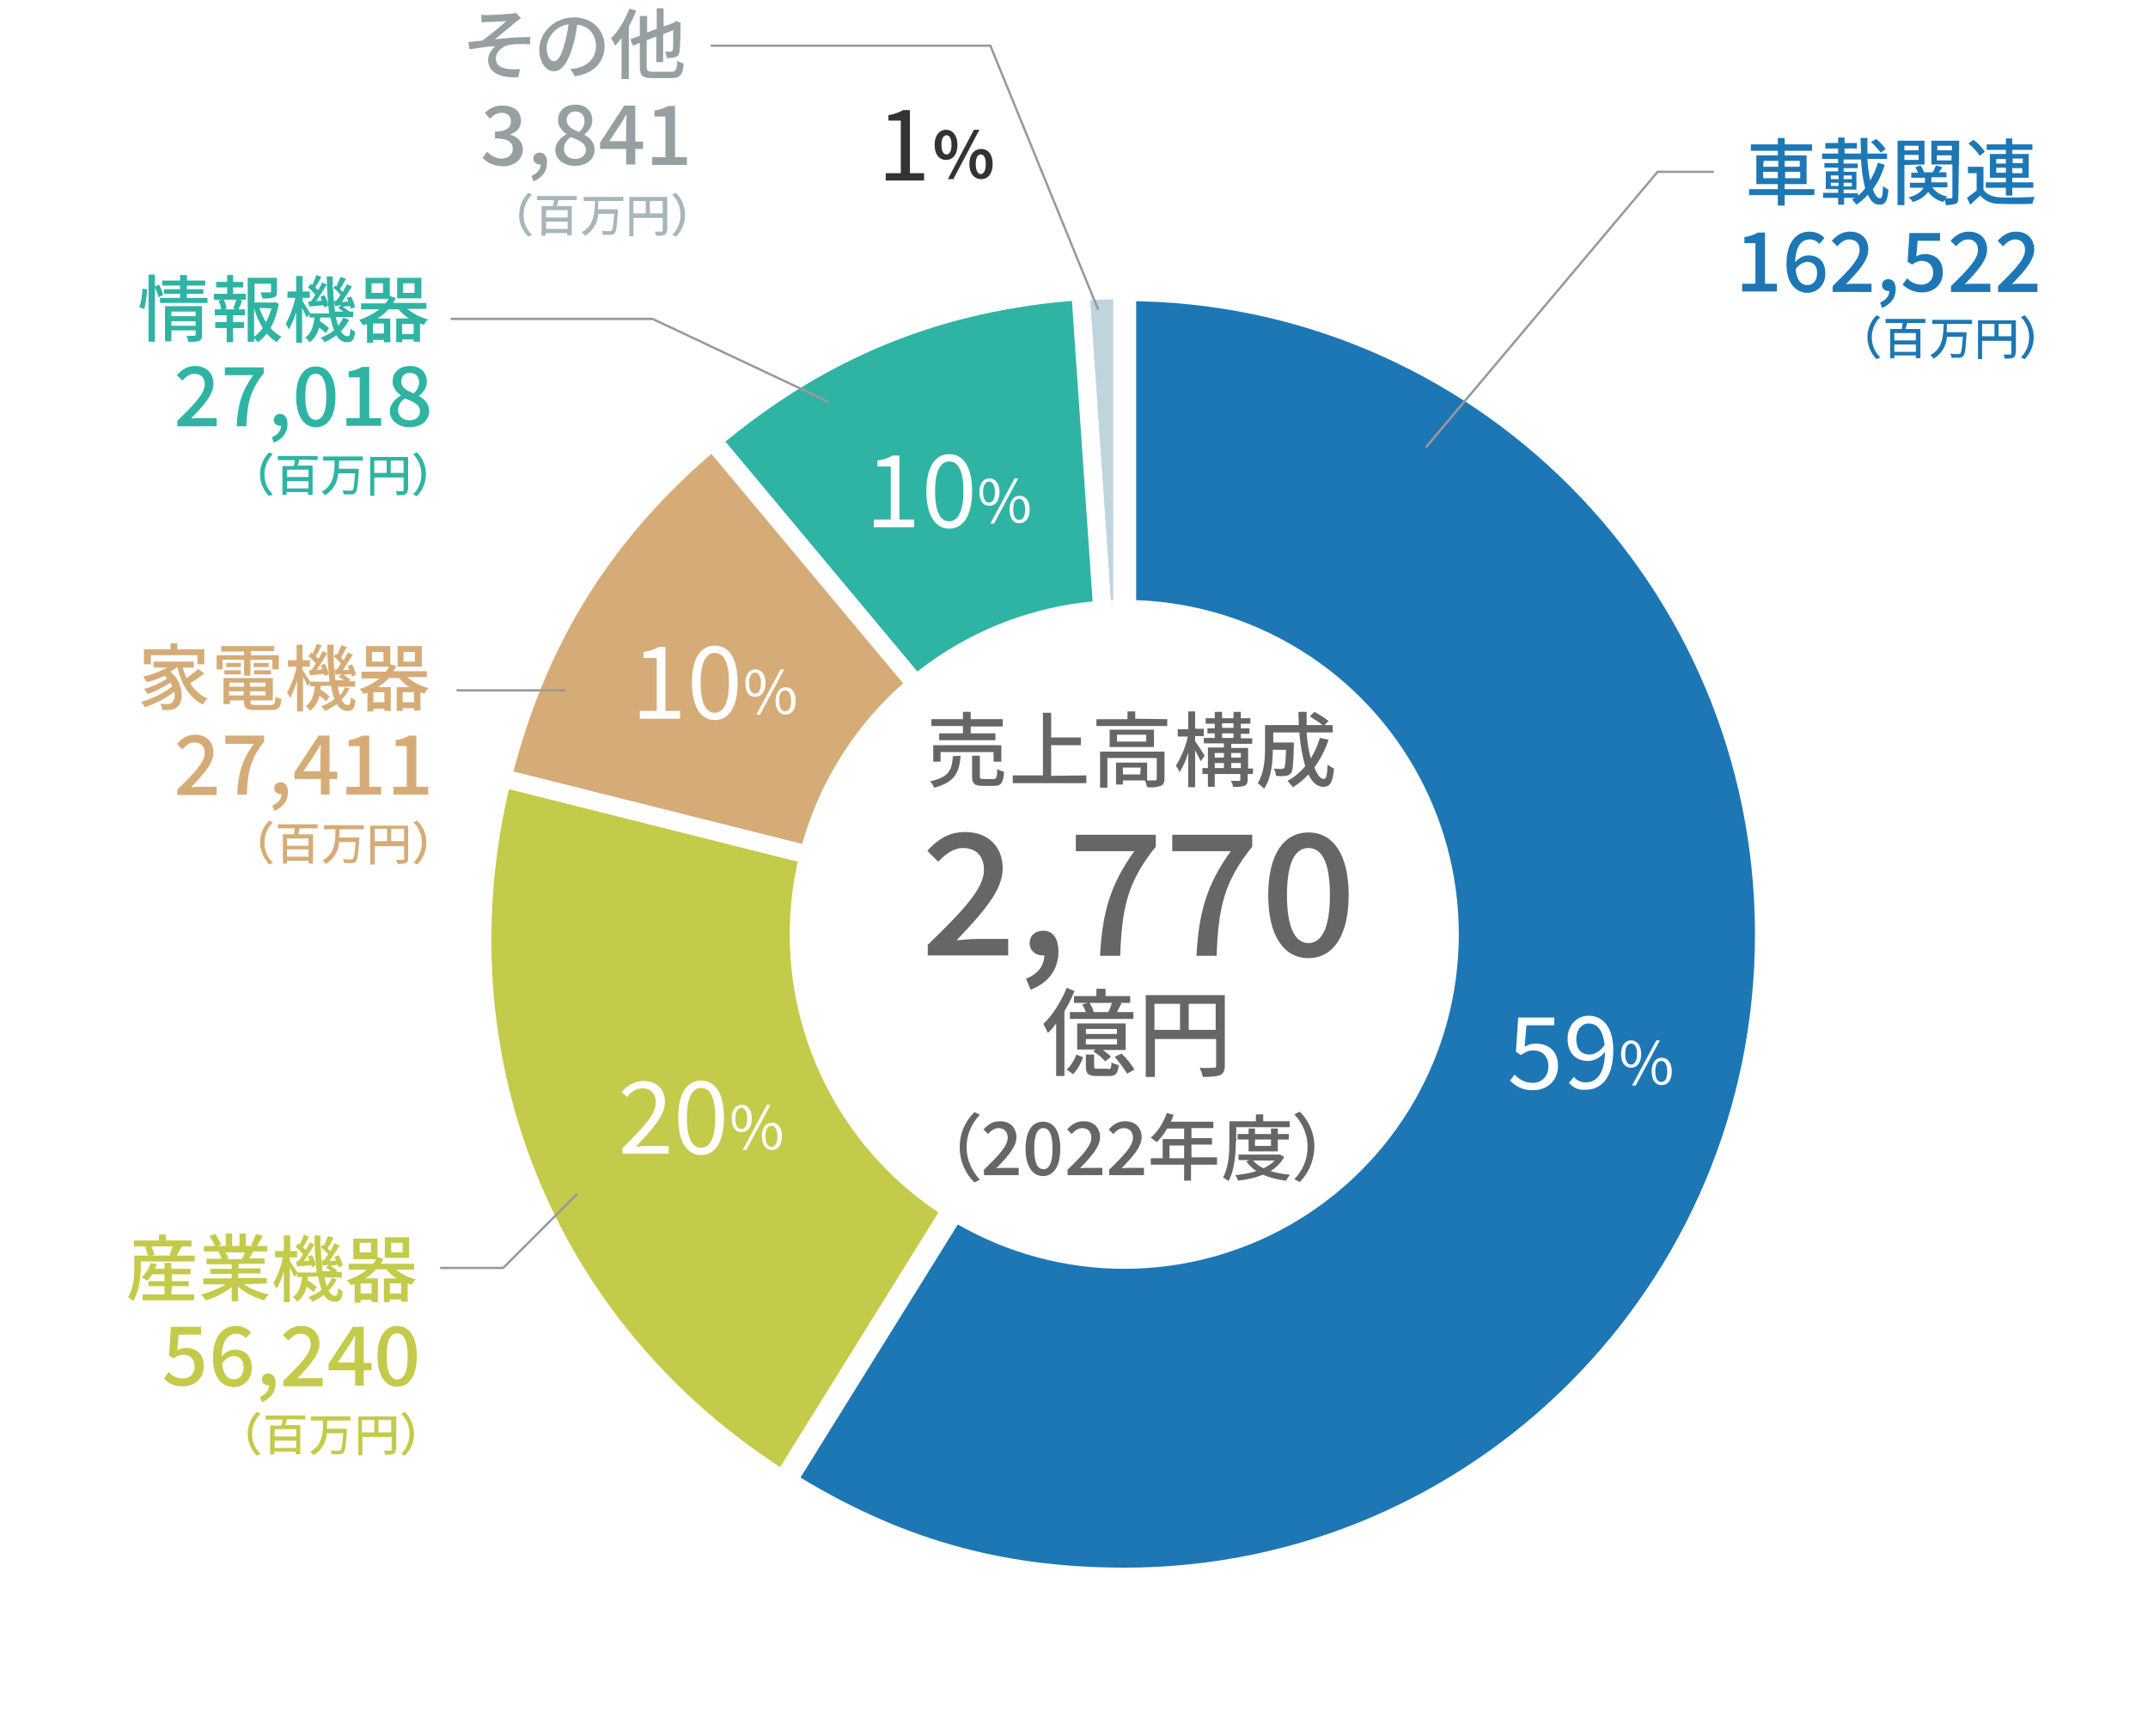 <?xml version="1.0" encoding="utf-8"?>
<!-- Generator: Adobe Illustrator 26.5.0, SVG Export Plug-In . SVG Version: 6.00 Build 0)  -->
<svg version="1.1" id="レイヤー_1" xmlns="http://www.w3.org/2000/svg" xmlns:xlink="http://www.w3.org/1999/xlink" x="0px"
	 y="0px" viewBox="0 0 470 380" style="enable-background:new 0 0 470 380;" xml:space="preserve">
<style type="text/css">
	.st0{fill:#FFFFFF;}
	.st1{fill:#C0D4DE;stroke:#FFFFFF;stroke-width:4;stroke-miterlimit:10;}
	.st2{fill:#2FB4A4;stroke:#FFFFFF;stroke-width:4;stroke-miterlimit:10;}
	.st3{fill:#D5AC77;stroke:#FFFFFF;stroke-width:4;stroke-miterlimit:10;}
	.st4{fill-rule:evenodd;clip-rule:evenodd;fill:#C4CA49;stroke:#FFFFFF;stroke-width:4;stroke-miterlimit:10;}
	.st5{fill-rule:evenodd;clip-rule:evenodd;fill:#1D77B5;stroke:#FFFFFF;stroke-width:5;stroke-miterlimit:10;}
	.st6{fill-rule:evenodd;clip-rule:evenodd;fill:#FFFFFF;}
	.st7{enable-background:new    ;}
	.st8{fill:#666666;}
	.st9{fill:#333333;}
	.st10{fill:#A6B6BC;}
	.st11{fill:#1D77B5;}
	.st12{fill:#2FB4A4;}
	.st13{fill:#D5AC77;}
	.st14{fill:#C4CA49;}
	.st15{fill:none;stroke:#999999;stroke-width:0.5;stroke-miterlimit:10;}
	.st16{fill:#96A0A3;}
</style>
<rect class="st0" width="470" height="380"/>
<g>
	<g>
		<g>
			<g>
				<path class="st1" d="M246.1,204.5l-9.8-140.7c3.1-0.2,6.7-0.3,9.8-0.3V204.5z"/>
			</g>
		</g>
		<g>
			<g>
				<path class="st2" d="M246.1,204.5L155.9,96.4c23.8-20,49.5-30.5,80.5-32.7L246.1,204.5z"/>
			</g>
		</g>
		<g>
			<g>
				<path class="st3" d="M246.1,204.5l-136.2-34.1c7.5-30.2,22.2-53.9,46-73.9L246.1,204.5z"/>
			</g>
		</g>
		<g>
			<g>
				<path class="st4" d="M246.1,204.5l-74.4,119.6c-52.6-33-76.8-93.3-61.8-153.8L246.1,204.5z"/>
			</g>
		</g>
		<g>
			<g>
				<path class="st5" d="M246.1,204.5V63.4c77.5,0,140.4,63.2,140.4,141.1s-62.9,141.1-140.4,141.1c-27.9,0-50.7-6.6-74.4-21.4
					L246.1,204.5z"/>
			</g>
		</g>
	</g>
	<g>
		<g>
		</g>
		<g>
		</g>
		<g>
		</g>
		<g>
		</g>
		<g>
		</g>
	</g>
</g>
<circle class="st6" cx="246" cy="204.5" r="73.2"/>
<g class="st7">
	<path class="st8" d="M203.1,206.7c7.6-7.4,12.2-12.2,12.2-16.3c0-2.9-1.6-4.8-4.6-4.8c-2.1,0-3.9,1.4-5.4,3l-2.4-2.4
		c2.3-2.5,4.7-4.1,8.3-4.1c5,0,8.2,3.2,8.2,8c0,4.8-4.4,9.7-10.1,15.7c1.4-0.1,3.1-0.3,4.4-0.3h6.9v3.6h-17.6V206.7z"/>
	<path class="st8" d="M224.5,214.2c2.6-1,4-2.9,4-5.1c-0.1,0-0.3,0-0.4,0c-1.5,0-2.8-1-2.8-2.7c0-1.7,1.3-2.7,3-2.7
		c2.1,0,3.3,1.7,3.3,4.6c0,3.9-2.3,6.9-6.1,8.3L224.5,214.2z"/>
	<path class="st8" d="M248.2,186.3h-12.8v-3.6h17.5v2.6c-6.3,7.8-7.4,13.6-7.8,23.9h-4.4C241.2,199.6,243,193.5,248.2,186.3z"/>
	<path class="st8" d="M269.3,186.3h-12.8v-3.6H274v2.6c-6.3,7.8-7.4,13.6-7.8,23.9h-4.4C262.3,199.6,264.1,193.5,269.3,186.3z"/>
	<path class="st8" d="M277.5,195.9c0-8.9,3.4-13.7,8.8-13.7c5.4,0,8.8,4.8,8.8,13.7c0,8.9-3.4,13.8-8.8,13.8
		C280.9,209.7,277.5,204.8,277.5,195.9z M291,195.9c0-7.6-2-10.3-4.7-10.3s-4.7,2.7-4.7,10.3c0,7.6,2,10.5,4.7,10.5
		S291,203.5,291,195.9z"/>
</g>
<g>
	<path class="st8" d="M210.2,165.4c-0.3,3.6-1.2,5.8-5.8,7c-0.2-0.5-0.5-1-0.9-1.4c4.2-0.9,4.8-2.5,5-5.5L210.2,165.4z M210.7,158.9
		h-6.9v-1.5h6.9v-1.6h1.7v1.6h7v1.6h-7v1.5h5.4v1.5h-12.3v-1.5h5.2L210.7,158.9L210.7,158.9z M217.4,166.7v-2.1h-11.6v2.1h-1.6v-3.6
		h14.9v3.6H217.4z M217.4,170.5c0.6,0,0.8-0.3,0.8-2.2c0.5,0.3,1,0.5,1.5,0.6c-0.2,2.5-0.6,3.1-2.2,3.1H215c-1.8,0-2.3-0.5-2.3-2.1
		v-4.5h1.7v4.5c0,0.5,0.1,0.6,0.8,0.6L217.4,170.5z"/>
	<path class="st8" d="M237.7,169.7v1.7h-16.1v-1.7h6.6V156h1.8v5.4h6.5v1.7H230v6.7L237.7,169.7z"/>
	<path class="st8" d="M255.4,157.4v1.5h-15.5v-1.5h6.8v-1.7h1.7v1.6L255.4,157.4L255.4,157.4z M254.8,170.4c0,0.8-0.2,1.3-0.8,1.6
		c-1,0.3-2,0.4-3,0.3c-0.1-0.5-0.3-1.1-0.5-1.5h-4.8v0.9h-1.5v-4.8h6.8v3.9c0.8,0,1.5,0,1.7,0s0.4-0.1,0.4-0.3v-4.6h-10.8v6.5h-1.6
		v-7.9h14.1V170.4z M252.5,159.7v3.8h-9.7v-3.8H252.5z M250.8,160.8h-6.4v1.5h6.4V160.8z M249.6,168h-3.9v1.5h3.8L249.6,168z"/>
	<path class="st8" d="M262.7,166.6c-0.2-0.6-0.8-1.6-1.2-2.4v8.1H260v-7.6c-0.4,1.5-1.1,3-1.9,4.3c-0.2-0.5-0.5-1-0.8-1.4
		c1.2-2,2.1-4.1,2.6-6.4h-2.2v-1.6h2.3v-3.9h1.5v3.8h1.9v1.6h-1.9v1.1c0.5,0.7,1.8,2.7,2.1,3.2L262.7,166.6z M274.1,169.4H273v1.2
		c0,0.8-0.2,1.1-0.7,1.4c-0.8,0.2-1.6,0.3-2.5,0.2c-0.1-0.5-0.2-0.9-0.5-1.3c0.8,0,1.5,0,1.8,0s0.3-0.1,0.3-0.3v-1.2h-5.6v2.8h-1.5
		v-2.8h-1.2v-1.3h1.2v-4.5h3.5v-0.9h-4.4v-1.2h2.4v-1h-1.6v-1.1h1.6v-1h-2v-1.2h2v-1.4h1.6v1.4h2.5v-1.4h1.6v1.4h2.1v1.2h-2.1v1h1.9
		v1.2h-1.9v1h2.5v1.2h-4.6v0.9h3.7v4.5h1.1L274.1,169.4z M265.8,164.8v1h2v-1H265.8z M265.8,168.1h2V167h-2V168.1z M267.4,159.3h2.5
		v-1h-2.5V159.3z M267.4,161.5h2.5v-1h-2.5V161.5z M269.4,164.8v1h2.1v-1H269.4z M271.5,168.1V167h-2.1v1.1H271.5z"/>
	<path class="st8" d="M290.7,161.9c-0.7,2.2-1.8,4.2-3.1,6.1c0.6,1.5,1.3,2.5,2.1,2.5c0.5,0,0.7-0.9,0.8-3.2
		c0.4,0.4,0.9,0.7,1.4,0.9c-0.3,3.2-0.9,4-2.4,4c-1.3,0-2.4-1-3.2-2.7c-1,1.1-2.1,2-3.4,2.8c-0.4-0.5-0.8-1-1.2-1.4
		c1.5-0.8,2.8-1.9,3.9-3.2c-0.7-2.4-1.1-4.9-1.3-7.4h-5.7v2.2h4.5v0.7c-0.1,3.9-0.2,5.4-0.6,6c-0.3,0.3-0.7,0.6-1.2,0.6
		c-0.7,0.1-1.4,0.1-2.1,0c0-0.5-0.2-1.1-0.5-1.6c0.7,0.1,1.4,0.1,1.7,0.1c0.2,0,0.4-0.1,0.6-0.2c0.2-0.3,0.3-1.3,0.4-4h-2.9
		c0,2.6-0.3,6.2-1.9,8.5c-0.4-0.4-0.9-0.8-1.4-1.2c1.4-2.2,1.6-5.3,1.6-7.6v-5.1h7.4c0-0.9-0.1-1.9-0.1-2.9h1.8c0,1,0,1.9,0,2.9h3.5
		c-0.9-0.7-1.8-1.3-2.8-1.9l1-1c1.1,0.6,2.1,1.2,3.1,2l-0.9,0.9h1.8v1.6h-5.7c0.1,1.9,0.4,3.8,0.9,5.7c0.9-1.4,1.5-2.9,2-4.5
		L290.7,161.9z"/>
</g>
<g class="st7">
	<path class="st0" d="M191.3,113.7h3.6v-11.6H192v-1.3c1.4-0.2,2.5-0.6,3.3-1.1h1.5v14h3.2v1.7h-8.8V113.7z"/>
	<path class="st0" d="M202.7,107.5c0-5.3,1.9-8.1,5-8.1s5,2.8,5,8.1c0,5.3-1.9,8.2-5,8.2S202.7,112.7,202.7,107.5z M210.8,107.5
		c0-4.6-1.2-6.5-3.1-6.5c-1.8,0-3.1,1.9-3.1,6.5s1.2,6.6,3.1,6.6C209.5,114.1,210.8,112.1,210.8,107.5z"/>
</g>
<g class="st7">
	<path class="st0" d="M214.3,107.7c0-1.9,0.9-3,2.2-3c1.3,0,2.2,1.1,2.2,3c0,1.9-0.9,3-2.2,3C215.1,110.7,214.3,109.6,214.3,107.7z
		 M217.7,107.7c0-1.5-0.5-2.3-1.3-2.3c-0.7,0-1.3,0.7-1.3,2.3c0,1.5,0.5,2.3,1.3,2.3C217.2,110,217.7,109.2,217.7,107.7z M222,104.7
		h0.8l-5.3,9.9h-0.8L222,104.7z M220.9,111.5c0-1.9,0.9-3,2.2-3c1.3,0,2.2,1.1,2.2,3c0,1.9-0.9,3-2.2,3
		C221.8,114.6,220.9,113.5,220.9,111.5z M224.3,111.5c0-1.5-0.5-2.3-1.3-2.3c-0.8,0-1.3,0.7-1.3,2.3c0,1.5,0.5,2.3,1.3,2.3
		C223.8,113.8,224.3,113.1,224.3,111.5z"/>
</g>
<g class="st7">
	<path class="st0" d="M140.1,155.6h3.6V144h-2.9v-1.3c1.4-0.2,2.5-0.6,3.3-1.1h1.5v14h3.2v1.7h-8.8V155.6z"/>
	<path class="st0" d="M151.4,149.4c0-5.3,1.9-8.1,5-8.1s5,2.8,5,8.1c0,5.3-1.9,8.2-5,8.2S151.4,154.6,151.4,149.4z M159.5,149.4
		c0-4.6-1.2-6.5-3.1-6.5c-1.8,0-3.1,1.9-3.1,6.5s1.2,6.6,3.1,6.6C158.3,155.9,159.5,154,159.5,149.4z"/>
</g>
<g class="st7">
	<path class="st0" d="M163.1,149.5c0-1.9,0.9-3,2.2-3c1.3,0,2.2,1.1,2.2,3c0,1.9-0.9,3-2.2,3C163.9,152.6,163.1,151.5,163.1,149.5z
		 M166.5,149.5c0-1.5-0.5-2.3-1.3-2.3c-0.7,0-1.3,0.7-1.3,2.3c0,1.5,0.5,2.3,1.3,2.3C166,151.8,166.5,151.1,166.5,149.5z
		 M170.8,146.5h0.8l-5.3,9.9h-0.8L170.8,146.5z M169.7,153.4c0-1.9,0.9-3,2.2-3c1.3,0,2.2,1.1,2.2,3c0,1.9-0.9,3-2.2,3
		C170.6,156.4,169.7,155.3,169.7,153.4z M173.1,153.4c0-1.5-0.5-2.3-1.3-2.3c-0.8,0-1.3,0.7-1.3,2.3c0,1.5,0.5,2.3,1.3,2.3
		C172.6,155.7,173.1,154.9,173.1,153.4z"/>
</g>
<g class="st7">
	<path class="st8" d="M213.2,243.4l1.2,0.6c-1.7,1.8-2.9,4.1-2.9,7.1c0,2.9,1.2,5.2,2.9,7.1l-1.2,0.6c-1.8-1.8-3.2-4.4-3.2-7.7
		C210,247.8,211.3,245.3,213.2,243.4z"/>
	<path class="st8" d="M215.2,256.1c3.3-3.2,5.3-5.3,5.3-7.1c0-1.2-0.7-2.1-2-2.1c-0.9,0-1.7,0.6-2.3,1.3l-1-1c1-1.1,2-1.8,3.6-1.8
		c2.2,0,3.6,1.4,3.6,3.5c0,2.1-1.9,4.2-4.4,6.8c0.6-0.1,1.3-0.1,1.9-0.1h3v1.6h-7.6V256.1z"/>
	<path class="st8" d="M224.4,251.4c0-3.9,1.5-5.9,3.8-5.9c2.4,0,3.8,2.1,3.8,5.9c0,3.9-1.5,6-3.8,6
		C225.9,257.4,224.4,255.2,224.4,251.4z M230.3,251.4c0-3.3-0.8-4.5-2-4.5s-2,1.2-2,4.5s0.8,4.5,2,4.5S230.3,254.7,230.3,251.4z"/>
	<path class="st8" d="M233.5,256.1c3.3-3.2,5.3-5.3,5.3-7.1c0-1.2-0.7-2.1-2-2.1c-0.9,0-1.7,0.6-2.3,1.3l-1-1c1-1.1,2-1.8,3.6-1.8
		c2.2,0,3.6,1.4,3.6,3.5c0,2.1-1.9,4.2-4.4,6.8c0.6-0.1,1.3-0.1,1.9-0.1h3v1.6h-7.6V256.1z"/>
	<path class="st8" d="M242.6,256.1c3.3-3.2,5.3-5.3,5.3-7.1c0-1.2-0.7-2.1-2-2.1c-0.9,0-1.7,0.6-2.3,1.3l-1-1c1-1.1,2-1.8,3.6-1.8
		c2.2,0,3.6,1.4,3.6,3.5c0,2.1-1.9,4.2-4.4,6.8c0.6-0.1,1.3-0.1,1.9-0.1h3v1.6h-7.6V256.1z"/>
	<path class="st8" d="M266.2,254.9h-5.6v3.5h-1.5v-3.5h-7.3v-1.4h2.6v-4.2h4.7V247h-3.7c-0.7,1.2-1.5,2.2-2.3,3
		c-0.3-0.3-0.9-0.7-1.3-1c1.5-1.3,2.8-3.3,3.5-5.4l1.5,0.4c-0.2,0.5-0.4,1-0.6,1.5h9.3v1.4h-4.8v2.2h4.5v1.4h-4.5v2.8h5.6V254.9z
		 M259.1,253.5v-2.8h-3.2v2.8H259.1z"/>
	<path class="st8" d="M270.4,249.8c0,2.5-0.2,6.2-1.6,8.7c-0.3-0.2-0.9-0.7-1.2-0.8c1.3-2.3,1.4-5.5,1.4-7.8v-4.5h5.8v-1.5h1.6v1.5
		h5.8v1.3h-11.7V249.8z M281,253.2c-0.7,1.3-1.7,2.3-3,3.1c1.3,0.4,2.8,0.7,4.3,0.8c-0.3,0.3-0.7,0.9-0.9,1.3
		c-1.9-0.2-3.6-0.7-5.1-1.3c-1.6,0.7-3.5,1.1-5.4,1.3c-0.1-0.4-0.4-0.9-0.6-1.2c1.6-0.2,3.2-0.4,4.6-0.9c-0.9-0.6-1.6-1.3-2.2-2.1
		l0.7-0.3H271v-1.2h8.8l0.3,0L281,253.2z M273.2,252v-2.6h-2.4v-1.2h2.4V247h1.4v1.2h3.5V247h1.5v1.2h2.4v1.2h-2.4v2.6H273.2z
		 M274.2,254c0.6,0.7,1.4,1.3,2.3,1.7c0.9-0.5,1.8-1,2.4-1.7H274.2z M274.6,249.4v1.4h3.5v-1.4H274.6z"/>
	<path class="st8" d="M284.4,258.7l-1.2-0.6c1.7-1.8,2.9-4.1,2.9-7.1c0-2.9-1.2-5.3-2.9-7.1l1.2-0.6c1.8,1.8,3.2,4.4,3.2,7.7
		C287.5,254.3,286.2,256.9,284.4,258.7z"/>
</g>
<g class="st7">
	<path class="st0" d="M136.1,251.4c4.7-4.7,7.4-7.5,7.4-10.1c0-1.8-1-3.1-3-3.1c-1.3,0-2.5,0.8-3.3,1.9l-1.2-1.1
		c1.3-1.4,2.7-2.4,4.8-2.4c2.9,0,4.7,1.8,4.7,4.6c0,2.9-2.7,5.9-6.4,9.8c0.8-0.1,1.8-0.2,2.6-0.2h4.6v1.7h-10.1V251.4z"/>
	<path class="st0" d="M148.4,244.6c0-5.3,1.9-8.1,5-8.1s5,2.8,5,8.1c0,5.3-1.9,8.2-5,8.2S148.4,249.9,148.4,244.6z M156.5,244.6
		c0-4.6-1.2-6.5-3.1-6.5c-1.8,0-3.1,1.9-3.1,6.5s1.2,6.6,3.1,6.6C155.3,251.2,156.5,249.2,156.5,244.6z"/>
</g>
<g class="st7">
	<path class="st0" d="M160.1,244.8c0-1.9,0.9-3,2.2-3c1.3,0,2.2,1.1,2.2,3c0,1.9-0.9,3-2.2,3C160.9,247.8,160.1,246.7,160.1,244.8z
		 M163.5,244.8c0-1.5-0.5-2.3-1.3-2.3c-0.7,0-1.3,0.7-1.3,2.3c0,1.5,0.5,2.3,1.3,2.3C163,247.1,163.5,246.3,163.5,244.8z
		 M167.8,241.8h0.8l-5.3,9.9h-0.8L167.8,241.8z M166.7,248.7c0-1.9,0.9-3,2.2-3c1.3,0,2.2,1.1,2.2,3c0,1.9-0.9,3-2.2,3
		C167.6,251.7,166.7,250.6,166.7,248.7z M170.1,248.7c0-1.5-0.5-2.3-1.3-2.3c-0.8,0-1.3,0.7-1.3,2.3c0,1.5,0.5,2.3,1.3,2.3
		C169.6,251,170.1,250.2,170.1,248.7z"/>
</g>
<g class="st7">
	<path class="st0" d="M330.4,236.5l1-1.3c0.9,0.9,2.1,1.8,4,1.8c1.9,0,3.4-1.4,3.4-3.6c0-2.2-1.3-3.5-3.3-3.5c-1.1,0-1.8,0.4-2.7,1
		l-1.1-0.7l0.5-7.5h7.9v1.7H334l-0.4,4.7c0.7-0.4,1.4-0.7,2.4-0.7c2.7,0,4.9,1.5,4.9,4.9s-2.6,5.3-5.3,5.3
		C333.1,238.7,331.5,237.6,330.4,236.5z"/>
	<path class="st0" d="M343.3,237l1.1-1.3c0.6,0.8,1.6,1.2,2.6,1.2c2.2,0,4.1-1.7,4.2-6.7c-1,1.3-2.4,2-3.7,2c-2.7,0-4.5-1.7-4.5-4.9
		c0-3,2.1-5,4.6-5c3.1,0,5.4,2.5,5.4,7.5c0,6.3-2.8,8.7-6,8.7C345.4,238.7,344.2,238,343.3,237z M347.8,230.8c1,0,2.3-0.6,3.3-2.1
		c-0.3-3-1.5-4.7-3.5-4.7c-1.5,0-2.7,1.4-2.7,3.4C344.9,229.5,345.9,230.8,347.8,230.8z"/>
</g>
<g class="st7">
	<path class="st0" d="M354.7,230.7c0-1.9,0.9-3,2.2-3c1.3,0,2.2,1.1,2.2,3c0,1.9-0.9,3-2.2,3C355.6,233.7,354.7,232.6,354.7,230.7z
		 M358.2,230.7c0-1.5-0.5-2.3-1.3-2.3c-0.7,0-1.3,0.7-1.3,2.3c0,1.5,0.5,2.3,1.3,2.3C357.6,233,358.2,232.2,358.2,230.7z
		 M362.4,227.7h0.8l-5.3,9.9h-0.8L362.4,227.7z M361.4,234.5c0-1.9,0.9-3,2.2-3s2.2,1.1,2.2,3c0,1.9-0.9,3-2.2,3
		S361.4,236.5,361.4,234.5z M364.8,234.5c0-1.5-0.5-2.3-1.3-2.3c-0.8,0-1.3,0.7-1.3,2.3c0,1.5,0.5,2.3,1.3,2.3
		C364.3,236.8,364.8,236.1,364.8,234.5z"/>
</g>
<g class="st7">
	<path class="st8" d="M235.1,216.9c-0.6,1.5-1.3,3-2.2,4.4v14.2h-1.8v-11.5c-0.6,0.8-1.2,1.5-1.8,2.1c-0.2-0.4-0.7-1.5-1-2
		c2-1.9,3.9-4.9,5.1-7.9L235.1,216.9z M233.4,234.1c0.9-0.8,1.7-2.1,2.1-3.3l1.5,0.6c-0.5,1.3-1.2,2.7-2.2,3.7L233.4,234.1z
		 M239.9,218v-1.6h2v1.6h5.4v1.5H245l0.4,0.1c-0.4,0.7-0.7,1.3-1,1.9h3.6v1.5h-13.9v-1.5h3.5c-0.2-0.5-0.5-1.2-0.8-1.7l1.2-0.3h-3
		V218H239.9z M246.4,229.8h-5.1c0.7,0.5,1.4,1,1.8,1.5l-1.3,1c-0.5-0.7-1.6-1.6-2.6-2.2l0.5-0.4h-4V224h10.6V229.8z M244.4,225.2
		h-6.8v1.1h6.8V225.2z M244.4,227.4h-6.8v1.2h6.8V227.4z M242.5,234c0.5,0,0.7-0.2,0.7-1.5c0.4,0.3,1.1,0.5,1.6,0.6
		c-0.2,1.9-0.7,2.4-2.1,2.4H240c-1.9,0-2.4-0.5-2.4-2.1v-2.6h1.8v2.6c0,0.5,0.1,0.5,0.8,0.5H242.5z M242.5,221.5
		c0.3-0.6,0.6-1.3,0.8-2h-4.9c0.4,0.6,0.8,1.4,0.9,2l-0.1,0H242.5z M245.4,230.6c1.1,1,2.3,2.5,2.8,3.5l-1.6,0.9
		c-0.5-1-1.7-2.5-2.7-3.7L245.4,230.6z"/>
	<path class="st8" d="M268,233.2c0,1.1-0.3,1.7-1,2.1c-0.8,0.3-2,0.4-3.8,0.4c-0.1-0.5-0.4-1.4-0.7-2c1.3,0.1,2.7,0,3.1,0
		c0.4,0,0.5-0.1,0.5-0.5v-5.8h-13.4v8.3h-2v-17.9H268V233.2z M252.6,225.4h5.6v-5.7h-5.6V225.4z M266,225.4v-5.7h-5.9v5.7H266z"/>
</g>
<g>
	<path class="st9" d="M193.7,37.9h3.4V26.4h-2.7v-1.2c1.1-0.2,2.2-0.5,3.2-1.1h1.5v13.8h3.1v1.6h-8.4V37.9z"/>
	<path class="st9" d="M204.5,31.7c0-2.1,1.1-3.3,2.5-3.3s2.5,1.2,2.5,3.3s-1,3.3-2.5,3.3S204.5,33.8,204.5,31.7z M208.2,31.7
		c0-1.5-0.5-2.1-1.1-2.1s-1.1,0.6-1.1,2.1s0.5,2.1,1.1,2.1S208.2,33.2,208.2,31.7z M213.1,28.4h1.2l-5.7,10.8h-1.2L213.1,28.4z
		 M212.1,35.9c0-2.1,1.1-3.3,2.6-3.3s2.5,1.2,2.5,3.3s-1,3.3-2.5,3.3S212.1,38,212.1,35.9L212.1,35.9z M215.7,35.9
		c0-1.5-0.5-2.1-1.1-2.1s-1.1,0.6-1.1,2.1s0.5,2.2,1.1,2.2S215.7,37.4,215.7,35.9L215.7,35.9z"/>
</g>
<g>
	<path class="st10" d="M113.6,47c0-1.8,0.7-3.5,2-4.8l0.8,0.4c-2.4,2.4-2.5,6.4,0,8.8c0,0,0,0,0,0l-0.8,0.4
		C114.3,50.5,113.5,48.8,113.6,47z"/>
	<path class="st10" d="M122.2,43.8c-0.1,0.4-0.2,0.9-0.4,1.3h3.3v6.4h-1V51h-4.7v0.6h-0.9v-6.5h2.5c0.1-0.4,0.2-0.9,0.2-1.3h-3.7
		v-0.9h8.7v0.9H122.2z M124.2,46h-4.7v1.6h4.7V46z M124.2,50.1v-1.6h-4.7v1.6L124.2,50.1z"/>
	<path class="st10" d="M130.9,44c0,0.6,0,1.2-0.1,1.8h4.4c0,0,0,0.3,0,0.4c-0.2,3.1-0.3,4.3-0.7,4.8c-0.2,0.3-0.6,0.4-0.9,0.4
		c-0.6,0-1.2,0-1.7,0c0-0.3-0.1-0.6-0.3-0.9c0.7,0.1,1.4,0.1,1.7,0.1c0.2,0,0.3,0,0.5-0.1c0.3-0.2,0.4-1.3,0.6-3.7h-3.5
		c-0.1,2-1.2,3.8-2.9,4.8c-0.2-0.3-0.4-0.5-0.7-0.8c2.7-1.4,2.8-4.3,2.9-6.8h-2.5v-0.9h8.7V44H130.9z"/>
	<path class="st10" d="M145.9,50.4c0,0.5-0.1,0.8-0.5,1c-0.6,0.2-1.2,0.2-1.8,0.2c-0.1-0.3-0.2-0.6-0.3-0.9c0.6,0,1.3,0,1.5,0
		s0.2-0.1,0.2-0.2v-2.8h-6.4v4h-0.9v-8.6h8.3V50.4z M138.6,46.7h2.7V44h-2.7V46.7z M145,46.7V44h-2.8v2.7L145,46.7z"/>
	<path class="st10" d="M149.9,47c0,1.8-0.7,3.5-2,4.8l-0.8-0.4c2.4-2.4,2.4-6.4,0-8.8c0,0,0,0,0,0l0.8-0.4
		C149.2,43.5,149.9,45.2,149.9,47z"/>
</g>
<path class="st11" d="M397,42.7h-6.5v2.3H389v-2.3h-6.3v-1.3h6.3v-1.1h-4.7v-6.3h4.7v-1h-5.9v-1.4h5.9v-1.4h1.5v1.4h6v1.4h-6v1h4.8
	v6.3h-4.8v1.1h6.5V42.7z M385.8,36.5h3.3v-1.3h-3.2L385.8,36.5z M389,39v-1.4h-3.2V39L389,39z M390.5,35.2v1.3h3.3v-1.3H390.5z
	 M393.9,37.6h-3.3V39h3.3V37.6z"/>
<path class="st11" d="M412.4,36.1c-0.6,1.9-1.4,3.7-2.6,5.3c0.4,1.3,1,2,1.6,2c0.4,0,0.6-0.8,0.6-2.7c0.3,0.3,0.8,0.6,1.2,0.8
	c-0.2,2.6-0.7,3.3-2,3.3c-1.1,0-1.9-0.8-2.5-2.2c-0.7,0.8-1.6,1.6-2.5,2.2c-0.3-0.4-0.6-0.8-1-1.1c0.2-0.1,0.4-0.3,0.6-0.4h-2.3v1.5
	h-1.3v-1.5h-3.3v-1.1h3.3v-0.8h-2.7v-3.9h2.7v-0.8h-3v-1h3v-0.9h-3.5v-1.2h3.5v-1.1h-2.8v-1.2h2.8v-1.2h1.4v1.2h2.7v1.2h-2.7v1.1
	h3.6c0-1.1-0.1-2.3-0.1-3.4h1.5c0,1.2,0,2.3,0,3.4h4.3v1.2h-4.3c0.1,1.6,0.3,3.1,0.6,4.7c0.7-1.2,1.3-2.5,1.7-3.9L412.4,36.1z
	 M400.6,39.2h1.7v-0.8h-1.7V39.2z M400.6,40.7h1.7V40h-1.7V40.7z M405.2,39.2v-0.8h-1.8v0.8H405.2z M405.2,40.7V40h-1.8v0.8H405.2z
	 M406.6,42.8c0.6-0.5,1.1-1,1.5-1.6c-0.5-2.1-0.8-4.2-0.9-6.3h-3.8v0.9h3.1v1h-3.1v0.8h2.8v3.9h-2.8v0.8h3.1L406.6,42.8z
	 M411.5,33.4c-0.6-0.8-1.3-1.6-2.1-2.3l1.1-0.7c0.8,0.6,1.5,1.4,2.1,2.2L411.5,33.4z"/>
<path class="st11" d="M416.7,36.1v8.8h-1.5V30.8h5.9v5.2L416.7,36.1z M416.7,31.9v1h3.1v-1H416.7z M419.8,35v-1.1h-3.1V35H419.8z
	 M428.5,43.2c0,0.8-0.1,1.2-0.6,1.4c-0.7,0.2-1.4,0.3-2.1,0.3c-0.1-0.4-0.2-0.8-0.3-1.2c-0.1,0.2-0.2,0.3-0.3,0.5
	c-1.3-0.3-2.5-1.1-3.3-2.2c-0.8,1.1-2.1,1.9-3.4,2.2c-0.2-0.4-0.5-0.7-0.9-1c2-0.5,2.9-1.4,3.3-2.1h-3v-1.1h3.3v-1.1h-3v-1.1h1.5
	c-0.2-0.4-0.4-0.8-0.6-1.2l1.1-0.4c0.4,0.5,0.6,1,0.8,1.5h1.9c0.3-0.5,0.5-1,0.7-1.5l1.4,0.4c-0.2,0.4-0.5,0.8-0.8,1.1h1.7v1.1h-3.3
	v1.1h3.5V41h-3.3c0.8,1.1,2,1.8,3.3,2c-0.1,0.1-0.3,0.3-0.4,0.4h1.2c0.2,0,0.3-0.1,0.3-0.3v-7.1h-4.6v-5.2h6.1L428.5,43.2z
	 M423.9,31.9v1h3.2v-1H423.9z M427,35.1v-1.1h-3.2v1.1H427z"/>
<path class="st11" d="M434,41.5c0.7,1.1,2,1.6,3.7,1.7s5.5,0,7.5-0.1c-0.2,0.5-0.4,1-0.5,1.5c-1.8,0.1-5.2,0.1-7.1,0
	c-1.7,0.1-3.3-0.6-4.3-1.8c-0.7,0.6-1.4,1.3-2.2,2l-0.7-1.5c0.7-0.5,1.4-1.1,2.1-1.6v-3.8h-1.9v-1.4h3.4V41.5z M433.2,34.1
	c-0.7-1-1.5-1.9-2.5-2.7l1.1-0.8c1,0.7,1.8,1.6,2.5,2.6L433.2,34.1z M438.9,41.1h-4.4v-1.2h4.4v-1h-3.5v-5.2h3.5v-0.9h-4.2v-1.2h4.2
	v-1.3h1.4v1.3h4.4v1.2h-4.4v0.9h3.6v5.2h-3.6v1h4.6v1.2h-4.6v1.7h-1.4V41.1z M436.8,35.8h2.1v-1h-2.1V35.8z M438.9,37.8v-1.1h-2.1
	v1.1L438.9,37.8z M440.4,34.7v1h2.2v-1H440.4z M442.5,36.8h-2.2v1.1h2.2V36.8z"/>
<path class="st11" d="M408.6,73.8c0-1.8,0.7-3.5,2-4.8l0.8,0.4c-2.4,2.4-2.5,6.4,0,8.8c0,0,0,0,0,0l-0.8,0.4
	C409.4,77.4,408.6,75.6,408.6,73.8z"/>
<path class="st11" d="M417.3,70.7c-0.1,0.5-0.2,0.9-0.4,1.3h3.3v6.4h-1v-0.6h-4.7v0.6h-0.9V72h2.5c0.1-0.4,0.2-0.9,0.2-1.3h-3.7
	v-0.9h8.7v0.9L417.3,70.7z M419.2,72.9h-4.7v1.6h4.7V72.9z M419.2,77v-1.6h-4.7V77H419.2z"/>
<path class="st11" d="M426,70.8c0,0.6,0,1.2-0.1,1.9h4.4c0,0,0,0.3,0,0.4c-0.2,3.1-0.3,4.3-0.7,4.8c-0.2,0.3-0.6,0.4-0.9,0.4
	c-0.6,0-1.2,0-1.7,0c0-0.3-0.1-0.6-0.3-0.9c0.7,0.1,1.4,0.1,1.7,0.1c0.2,0,0.3,0,0.5-0.1c0.3-0.2,0.4-1.3,0.6-3.7h-3.5
	c-0.1,2-1.2,3.8-2.9,4.8c-0.2-0.3-0.4-0.5-0.7-0.8c2.7-1.4,2.8-4.3,2.9-6.8h-2.5v-0.9h8.7v0.9H426z"/>
<path class="st11" d="M441,77.3c0,0.5-0.1,0.8-0.5,1c-0.6,0.2-1.2,0.2-1.8,0.2c-0.1-0.3-0.2-0.6-0.3-0.9c0.6,0,1.3,0,1.5,0
	s0.2-0.1,0.2-0.2v-2.8h-6.4v4h-0.9v-8.5h8.3V77.3z M433.7,73.6h2.7v-2.7h-2.7V73.6z M440.1,73.6v-2.7h-2.8v2.7L440.1,73.6z"/>
<path class="st11" d="M445,73.8c0,1.8-0.7,3.5-2,4.8l-0.8-0.4c2.4-2.4,2.4-6.4,0-8.8c0,0,0,0,0,0l0.8-0.4
	C444.3,70.3,445,72,445,73.8z"/>
<path class="st12" d="M30.5,67.3c0.4-1.3,0.6-2.7,0.7-4.1l1,0.1c-0.1,1.5-0.3,2.9-0.6,4.3L30.5,67.3z M34.7,65.1
	c-0.2-0.8-0.5-1.5-0.8-2.2v11.9h-1.4V60.1h1.4v2.6l0.9-0.4c0.4,0.7,0.7,1.5,0.9,2.2L34.7,65.1z M45.4,65.2v1.1H35v-1.1h4.4v-0.9
	h-3.5v-1h3.5v-0.8h-3.9v-1.1h3.9v-1.2h1.5v1.2h4v1.1h-4v0.8h3.6v1h-3.6v0.9L45.4,65.2z M44.2,73.3c0,0.7-0.1,1-0.6,1.3
	c-0.8,0.2-1.6,0.3-2.4,0.2c-0.1-0.4-0.2-0.9-0.4-1.3c0.7,0,1.5,0,1.7,0s0.3-0.1,0.3-0.3v-0.9h-5.3v2.4h-1.4v-7.7h8.1V73.3z
	 M37.5,68.2v1h5.3v-1H37.5z M42.8,71.3v-1h-5.3v1H42.8z"/>
<path class="st12" d="M51,64.3h2.8v1.3h-1.5l0.7,0.2c-0.3,0.7-0.6,1.4-0.8,1.9h1.4v1.3H51v1.5h2.4v1.3H51v3.1h-1.4v-3.1h-2.5v-1.3
	h2.5v-1.5H47v-1.3h1.4c-0.1-0.7-0.3-1.3-0.6-1.9l0.7-0.2h-1.7v-1.3h2.9v-1.4h-2.4v-1.2h2.4v-1.5H51v1.5h2.2v1.2H51V64.3z M51,67.5
	c0.3-0.6,0.5-1.3,0.7-1.9H49c0.3,0.6,0.5,1.3,0.6,1.9l-0.5,0.2h2.5L51,67.5z M61,66.5c-0.3,1.8-0.9,3.6-1.8,5.3
	c0.7,0.8,1.5,1.4,2.4,1.9c-0.4,0.3-0.7,0.7-1,1.2c-0.8-0.5-1.6-1.1-2.2-1.9c-0.6,0.7-1.2,1.4-2,1.9c-0.2-0.3-0.5-0.6-0.8-0.9v0.8
	h-1.4v-14h6.4v3c0,0.7-0.1,1.1-0.7,1.3c-0.8,0.2-1.7,0.3-2.5,0.2c-0.1-0.4-0.2-0.9-0.4-1.3c0.9,0,1.8,0,2,0s0.3-0.1,0.3-0.2v-1.7
	h-3.6v4.1h4.2l0.2-0.1L61,66.5z M55.6,73.7c0.7-0.5,1.4-1.2,1.9-1.9c-0.8-1.3-1.5-2.8-1.9-4.3L55.6,73.7z M56.8,67.4
	c0.3,1.1,0.8,2.1,1.4,3.1c0.5-1,0.9-2,1.2-3L56.8,67.4z"/>
<path class="st12" d="M76.4,70c-0.5,0.9-1.1,1.8-1.8,2.5c0.4,0.7,0.9,1.1,1.4,1.1s0.6-0.4,0.7-1.7c0.3,0.3,0.6,0.5,1,0.7
	c-0.2,1.8-0.6,2.3-1.8,2.3c-1,0-1.8-0.6-2.3-1.5c-0.8,0.6-1.7,1.1-2.6,1.5c-0.2-0.4-0.5-0.7-0.8-1c1-0.4,2-0.9,2.9-1.6
	c-0.4-0.9-0.6-1.9-0.8-2.8h-2.2c0,0.3-0.1,0.5-0.1,0.8c0.7,0.4,1.4,1,2,1.5l-0.7,1.1c-0.5-0.4-1-0.9-1.5-1.2c-0.3,1.3-1,2.5-2.1,3.2
	c-0.2-0.4-0.5-0.7-0.9-1c1.4-1,1.8-2.7,2-4.4h-1.1v-0.8l-0.6,0.8c-0.2-0.5-0.6-1.4-1-2.1v7.6h-1.3v-6.7c-0.4,1.3-0.9,2.6-1.6,3.8
	c-0.2-0.4-0.4-0.9-0.7-1.2c1-1.8,1.7-3.7,2.1-5.7h-1.7v-1.4h1.9v-3.4h1.4v3.4h1.6v1.4h-1.6v0.7c0.4,0.6,1.3,2.1,1.7,2.7H72
	c-0.3-2.7-0.5-5.4-0.5-8.1h1.3c0,0.9,0,1.8,0,2.7l0.5-0.7l0.3,0.2c0.3-0.7,0.6-1.4,0.9-2.1l1.2,0.4c-0.4,0.8-0.9,1.7-1.3,2.3
	c0.2,0.2,0.4,0.4,0.6,0.6c0.3-0.6,0.7-1.2,0.9-1.7l1.1,0.5c-0.7,1.1-1.5,2.4-2.2,3.4l1.4-0.1c-0.1-0.3-0.2-0.5-0.3-0.8l0.9-0.3
	c0.4,0.7,0.7,1.5,0.9,2.3l-0.9,0.4c0-0.2-0.1-0.4-0.2-0.6l-1.6,0.1c0.5,0.3,1,0.7,1.5,1.1L76,68.2h1.3v1.2h-3.8
	c0.1,0.6,0.3,1.3,0.5,1.9c0.4-0.5,0.8-1.1,1.1-1.8L76.4,70z M68,66c0.3-0.4,0.7-1,1-1.5c-0.5-0.6-1-1.1-1.6-1.6l0.6-0.8
	c0.1,0.1,0.2,0.2,0.3,0.3c0.3-0.7,0.7-1.5,0.9-2.2l1.1,0.4c-0.4,0.8-0.9,1.7-1.3,2.3c0.2,0.2,0.4,0.4,0.6,0.6
	c0.3-0.6,0.7-1.2,0.9-1.7l1,0.5c-0.7,1.2-1.6,2.5-2.3,3.6l1.2-0.1c-0.1-0.3-0.2-0.6-0.3-0.9l0.9-0.3c0.4,0.7,0.7,1.5,0.8,2.3
	l-0.9,0.4c0-0.2-0.1-0.4-0.1-0.5c-1.1,0.1-2.1,0.2-3.1,0.3L67.4,66L68,66z M73.6,65.8c0.3-0.4,0.6-0.8,0.9-1.3
	c-0.5-0.6-1-1.1-1.6-1.5c0,1.7,0.2,3.5,0.4,5.2h1.8c-0.3-0.3-0.7-0.5-1.1-0.8l0.7-0.6l-1.4,0.2l-0.2-1.1L73.6,65.8z"/>
<path class="st12" d="M89.1,67.6c1.4,1.1,2.9,1.9,4.6,2.3c-0.4,0.3-0.7,0.7-0.9,1.2c-0.3-0.1-0.6-0.2-0.9-0.3v4h-1.4v-0.5H88v0.6
	h-1.3v-5.2h2.8c-0.9-0.5-1.6-1.2-2.3-2H85c-0.7,0.8-1.5,1.4-2.4,2h2.8v5.2H84v-0.5h-2.4v0.6h-1.3v-4.1c-0.3,0.1-0.6,0.2-0.8,0.3
	c-0.3-0.4-0.6-0.8-0.9-1.2c1.6-0.5,3.1-1.3,4.4-2.3h-4v-1.3h5.3c0.3-0.3,0.5-0.6,0.7-1h-5v-4.6h5.3v4l1.3,0.4
	c-0.2,0.4-0.4,0.8-0.6,1.1h7.3v1.3L89.1,67.6z M83.8,62h-2.5v2.1h2.5V62z M84,70.8h-2.4v2.2H84V70.8z M92.2,65.3h-5.3v-4.5h5.3V65.3
	z M90.5,73.1v-2.2H88v2.2L90.5,73.1z M90.7,62h-2.5v2.1h2.5L90.7,62z"/>
<path class="st12" d="M56.9,103.8c0-1.8,0.7-3.5,2-4.8l0.8,0.4c-2.4,2.4-2.5,6.4,0,8.8c0,0,0,0,0,0l-0.8,0.4
	C57.6,107.3,56.9,105.6,56.9,103.8z"/>
<path class="st12" d="M65.5,100.6c-0.1,0.4-0.2,0.9-0.4,1.3h3.3v6.4h-1v-0.6h-4.7v0.6h-0.9V102h2.5c0.1-0.4,0.2-0.9,0.2-1.3h-3.7
	v-0.9h8.7v0.9L65.5,100.6z M67.5,102.8h-4.7v1.6h4.7V102.8z M67.5,106.9v-1.6h-4.7v1.6H67.5z"/>
<path class="st12" d="M74.2,100.8c0,0.6,0,1.2-0.1,1.8h4.4c0,0,0,0.3,0,0.4c-0.2,3.1-0.3,4.3-0.7,4.8c-0.2,0.3-0.6,0.4-0.9,0.4
	c-0.6,0-1.2,0-1.7,0c0-0.3-0.1-0.6-0.3-0.9c0.7,0.1,1.4,0.1,1.7,0.1c0.2,0,0.3,0,0.5-0.1c0.3-0.2,0.4-1.3,0.6-3.7H74
	c-0.1,2-1.2,3.8-2.9,4.8c-0.2-0.3-0.4-0.5-0.7-0.8c2.7-1.4,2.8-4.3,2.8-6.8h-2.5v-0.9h8.7v0.9H74.2z"/>
<path class="st12" d="M89.2,107.2c0,0.5-0.1,0.8-0.5,1c-0.6,0.2-1.2,0.2-1.8,0.2c-0.1-0.3-0.2-0.6-0.3-0.9c0.6,0,1.3,0,1.5,0
	s0.2-0.1,0.2-0.2v-2.8h-6.4v4h-0.9v-8.5h8.3V107.2z M81.9,103.5h2.7v-2.7h-2.7L81.9,103.5z M88.3,103.5v-2.7h-2.8v2.7L88.3,103.5z"
	/>
<path class="st12" d="M93.2,103.8c0,1.8-0.7,3.5-2,4.8l-0.8-0.4c2.4-2.4,2.4-6.4,0-8.8c0,0,0,0,0,0l0.8-0.4
	C92.5,100.2,93.2,102,93.2,103.8z"/>
<path class="st13" d="M44.7,147.4c-1,0.8-2,1.5-3.1,2.1c0.9,1.5,2.2,2.7,3.8,3.4c-0.4,0.4-0.7,0.8-1,1.3c-2.9-1.4-4.7-4.4-5.6-8.2
	l0,0c-0.5,0.4-1,0.7-1.5,1c3,2.6,3,6.6,1.4,7.8c-0.5,0.4-1.1,0.6-1.8,0.6c-0.4,0-0.9,0-1.4,0c0-0.5-0.2-1-0.4-1.4
	c0.5,0.1,1,0.1,1.5,0.1c0.4,0,0.8-0.1,1-0.3c0.6-0.7,0.8-1.6,0.5-2.4c-1.9,1.5-4.1,2.6-6.4,3.4c-0.2-0.4-0.5-0.8-0.8-1.2
	c2.5-0.7,4.8-1.8,6.8-3.4c-0.1-0.3-0.3-0.5-0.4-0.8c-1.6,1-3.2,1.9-5,2.5c-0.2-0.4-0.5-0.8-0.8-1.1c1.8-0.5,3.5-1.3,5.1-2.3
	c-0.2-0.2-0.4-0.4-0.6-0.6c-1.2,0.6-2.5,1.1-3.9,1.4c-0.2-0.4-0.5-0.8-0.8-1.2c1.8-0.4,3.6-1.1,5.3-2h-3v-1.3h8.8v1.3h-2.4
	c0.2,0.8,0.5,1.6,0.8,2.3c0.9-0.6,1.8-1.3,2.6-2L44.7,147.4z M33,145.4h-1.5v-3.3h5.8v-1.3h1.5v1.3h5.9v3.3h-1.5v-2H33V145.4z"/>
<path class="st13" d="M53.4,144.4h-4.7v2.1h-1.3v-3.1h6v-0.8h-5v-1.2H60v1.1h-5.1v0.9H61v3.1h-1.4v-2.1h-4.8v3.5h-1.4V144.4z
	 M59.2,154.3c0.8,0,1-0.3,1.1-1.8c0.4,0.2,0.8,0.4,1.3,0.5c-0.2,1.9-0.6,2.4-2.2,2.4h-3.5c-2,0-2.5-0.4-2.5-1.8v-0.3h-3.1v0.8h-1.4
	v-5.7h10.8v4.9h-4.9v0.3c0,0.6,0.2,0.7,1.2,0.7L59.2,154.3z M49.1,146.7h3.6v0.9h-3.6L49.1,146.7z M52.7,145.1v0.9h-3.2v-0.9H52.7z
	 M50.2,149.4v0.9h3.2v-0.9H50.2z M53.3,152.2v-0.9h-3.2v0.9H53.3z M58.1,149.4h-3.4v0.9h3.4V149.4z M58.1,152.2v-0.9h-3.4v0.9H58.1z
	 M58.8,145.1v0.9h-3.3v-0.9H58.8z M55.6,146.7h3.7v0.9h-3.7L55.6,146.7z"/>
<path class="st13" d="M76.5,150.7c-0.5,0.9-1.1,1.8-1.8,2.5c0.4,0.7,0.9,1.1,1.4,1.1s0.6-0.4,0.7-1.7c0.3,0.3,0.6,0.5,1,0.7
	c-0.2,1.8-0.6,2.3-1.8,2.3c-1,0-1.8-0.6-2.3-1.5c-0.8,0.6-1.7,1.1-2.6,1.5c-0.2-0.4-0.5-0.7-0.8-1c1-0.4,2-0.9,2.9-1.6
	c-0.4-0.9-0.6-1.9-0.8-2.9h-2.2c0,0.3-0.1,0.5-0.1,0.8c0.7,0.4,1.4,1,2,1.5l-0.7,1.1c-0.5-0.4-1-0.9-1.5-1.2c-0.3,1.3-1,2.5-2.1,3.3
	c-0.2-0.4-0.5-0.7-0.9-1c1.4-1,1.8-2.7,2-4.4h-1.1v-0.8l-0.5,0.8c-0.2-0.5-0.6-1.4-1-2.1v7.6h-1.3v-6.7c-0.4,1.3-0.9,2.6-1.5,3.8
	c-0.2-0.4-0.4-0.9-0.7-1.2c1-1.8,1.7-3.7,2.1-5.7H63v-1.4h1.9v-3.4h1.3v3.4h1.6v1.4h-1.6v0.7c0.4,0.6,1.3,2.1,1.7,2.6h4.2
	c-0.3-2.7-0.5-5.4-0.5-8.1H73c0,0.9,0,1.8,0,2.7l0.5-0.7l0.3,0.2c0.3-0.7,0.6-1.4,0.9-2.1l1.2,0.4c-0.4,0.8-0.9,1.7-1.3,2.3
	c0.2,0.2,0.4,0.4,0.6,0.6c0.3-0.6,0.7-1.2,0.9-1.7l1.1,0.5c-0.7,1.1-1.5,2.4-2.2,3.4l1.4-0.1c-0.1-0.3-0.2-0.5-0.3-0.8l0.9-0.4
	c0.4,0.7,0.7,1.5,0.9,2.3l-0.9,0.4c0-0.2-0.1-0.4-0.2-0.6l-1.6,0.2c0.5,0.3,1,0.7,1.5,1.1l-0.3,0.3h1.3v1.2h-3.8
	c0.1,0.6,0.3,1.3,0.5,1.9c0.4-0.5,0.8-1.1,1.1-1.8L76.5,150.7z M68.1,146.7c0.3-0.4,0.7-0.9,1-1.5c-0.5-0.6-1-1.1-1.6-1.6l0.6-0.8
	c0.1,0.1,0.2,0.2,0.3,0.3c0.3-0.7,0.7-1.5,0.9-2.2l1.1,0.4c-0.4,0.8-0.9,1.7-1.3,2.3c0.2,0.2,0.4,0.4,0.6,0.6
	c0.3-0.6,0.7-1.2,0.9-1.7l1,0.5c-0.7,1.1-1.5,2.5-2.3,3.6l1.2-0.1c-0.1-0.3-0.2-0.6-0.3-0.9l0.9-0.3c0.4,0.7,0.7,1.5,0.8,2.3
	l-0.9,0.4c0-0.2-0.1-0.4-0.1-0.5c-1.1,0.1-2.1,0.2-3.1,0.3l-0.2-1.1L68.1,146.7z M73.7,146.5c0.3-0.4,0.6-0.8,0.9-1.3
	c-0.5-0.6-1-1.1-1.6-1.5c0,1.7,0.2,3.5,0.4,5.2h1.8c-0.3-0.3-0.7-0.5-1.1-0.8l0.7-0.6l-1.4,0.2l-0.2-1.1L73.7,146.5z"/>
<path class="st13" d="M89.2,148.3c1.4,1.1,2.9,1.9,4.6,2.3c-0.4,0.3-0.7,0.7-0.9,1.2c-0.3-0.1-0.6-0.2-0.9-0.3v4h-1.4v-0.5h-2.5v0.6
	h-1.3v-5.2h2.8c-0.9-0.5-1.6-1.2-2.3-2h-2.2c-0.7,0.8-1.5,1.4-2.4,2h2.8v5.2h-1.4v-0.5h-2.4v0.6h-1.3v-4.1c-0.3,0.1-0.6,0.2-0.8,0.3
	c-0.3-0.4-0.6-0.8-0.9-1.1c1.6-0.5,3.1-1.3,4.4-2.3h-4V147h5.3c0.3-0.3,0.5-0.7,0.7-1.1h-5v-4.5h5.3v4l1.3,0.4
	c-0.2,0.4-0.4,0.8-0.6,1.1h7.3v1.3H89.2z M83.9,142.7h-2.5v2.1h2.5V142.7z M84.1,151.5h-2.4v2.2h2.4V151.5z M92.3,145.9H87v-4.5h5.3
	V145.9z M90.6,153.7v-2.2h-2.5v2.2H90.6z M90.8,142.7h-2.5v2.1h2.5L90.8,142.7z"/>
<path class="st13" d="M56.9,184.4c0-1.8,0.7-3.5,2-4.8l0.8,0.4c-2.4,2.4-2.5,6.4,0,8.8c0,0,0,0,0,0l-0.8,0.4
	C57.7,187.9,56.9,186.2,56.9,184.4z"/>
<path class="st13" d="M65.6,181.3c-0.1,0.4-0.2,0.9-0.4,1.3h3.3v6.4h-1v-0.6h-4.7v0.6h-0.9v-6.4h2.4c0.1-0.4,0.2-0.9,0.2-1.3h-3.7
	v-0.9h8.7v0.9L65.6,181.3z M67.5,183.5h-4.7v1.6h4.7V183.5z M67.5,187.5v-1.6h-4.7v1.6H67.5z"/>
<path class="st13" d="M74.3,181.4c0,0.6,0,1.2-0.1,1.9h4.4c0,0,0,0.3,0,0.4c-0.2,3.1-0.3,4.3-0.7,4.8c-0.2,0.3-0.6,0.4-0.9,0.4
	c-0.6,0-1.2,0-1.7,0c0-0.3-0.1-0.6-0.3-0.9c0.7,0.1,1.4,0.1,1.7,0.1c0.2,0,0.3,0,0.5-0.1c0.3-0.2,0.4-1.3,0.6-3.7h-3.6
	c-0.1,2-1.2,3.8-2.9,4.8c-0.2-0.3-0.4-0.5-0.7-0.8c2.7-1.4,2.8-4.3,2.8-6.8h-2.5v-0.9h8.7v0.9H74.3z"/>
<path class="st13" d="M89.3,187.9c0,0.5-0.1,0.8-0.5,1c-0.6,0.2-1.2,0.2-1.8,0.2c-0.1-0.3-0.2-0.6-0.3-0.9c0.6,0,1.3,0,1.5,0
	s0.2-0.1,0.2-0.2v-2.8H82v4H81v-8.5h8.3V187.9z M82,184.1h2.7v-2.7H82L82,184.1z M88.4,184.1v-2.7h-2.8v2.7L88.4,184.1z"/>
<path class="st13" d="M93.3,184.4c0,1.8-0.7,3.5-2,4.8l-0.8-0.4c2.4-2.4,2.4-6.4,0-8.8c0,0,0,0,0,0l0.8-0.4
	C92.6,180.9,93.3,182.6,93.3,184.4z"/>
<path class="st14" d="M42.6,274.8v1.3H30.8v1.2c0,2.1-0.3,5.4-1.7,7.5c-0.3-0.4-0.7-0.7-1.1-0.9c1.3-2,1.4-4.7,1.4-6.6v-2.5h3
	c-0.2-0.6-0.4-1.3-0.7-1.9l0.6-0.1h-3v-1.3h5.5v-1.3h1.5v1.3h5.6v1.3h-2.3l0.2,0c-0.4,0.7-0.8,1.4-1.1,2H42.6z M37.5,283.3h5v1.3
	H31.2v-1.3H36v-1.8h-3.5v-1.1H36v-1.5h-2.7c-0.3,0.5-0.7,1-1.1,1.4c-0.4-0.3-0.8-0.5-1.2-0.7c0.9-0.9,1.6-2,2-3.2l1.3,0.3
	c-0.1,0.4-0.3,0.7-0.4,1h2.1v-1.3h1.5v1.3h4.2v1.2h-4.1v1.5h3.7v1.1h-3.7L37.5,283.3z M33.1,272.8c0.3,0.6,0.6,1.2,0.7,1.8l-0.6,0.2
	h4.3l-0.4-0.1c0.2-0.5,0.5-1.3,0.7-1.9H33.1z"/>
<path class="st14" d="M53.4,281.1c1.6,1.1,3.5,1.8,5.4,2.2c-0.4,0.4-0.7,0.8-1,1.3c-2.1-0.6-4.1-1.6-5.7-3v3.2h-1.4v-3.1
	c-1.7,1.3-3.6,2.3-5.7,2.9c-0.3-0.5-0.6-0.9-1-1.3c1.9-0.4,3.7-1.2,5.4-2.2h-4.9v-1.3h6.2v-1h-4.7v-1.1h4.7v-1h-5.5v-1.2h3.3
	c-0.2-0.5-0.4-1-0.7-1.5l0.4-0.1h-3.6v-1.2h2.4c-0.3-0.8-0.7-1.5-1.2-2.2l1.3-0.4c0.5,0.7,0.9,1.5,1.3,2.3l-0.8,0.3h1.8v-2.7h1.4
	v2.7h1.6v-2.7h1.4v2.7h1.7l-0.6-0.2c0.4-0.8,0.8-1.5,1.1-2.4l1.5,0.4c-0.4,0.8-0.9,1.6-1.3,2.2h2.3v1.2h-3.1
	c-0.3,0.5-0.6,1.1-0.9,1.5h3.4v1.2h-5.7v1H57v1.1h-4.9v1h6.3v1.2L53.4,281.1z M49.3,274.1c0.3,0.4,0.5,0.9,0.7,1.4l-0.5,0.1h3.4
	c0.3-0.5,0.5-1,0.7-1.5L49.3,274.1z"/>
<path class="st14" d="M73.7,280c-0.5,0.9-1.1,1.8-1.8,2.5c0.4,0.7,0.9,1.1,1.4,1.1s0.6-0.4,0.7-1.7c0.3,0.3,0.6,0.5,1,0.7
	c-0.2,1.8-0.6,2.3-1.8,2.3c-1,0-1.8-0.6-2.3-1.5c-0.8,0.6-1.7,1.1-2.6,1.5c-0.2-0.4-0.5-0.7-0.8-1c1-0.4,2-0.9,2.9-1.6
	c-0.4-0.9-0.6-1.9-0.8-2.9h-2.2c0,0.3-0.1,0.5-0.1,0.8c0.7,0.4,1.4,1,2,1.5l-0.7,1.1c-0.5-0.4-1-0.9-1.5-1.2c-0.3,1.3-1,2.5-2.1,3.3
	c-0.2-0.4-0.5-0.7-0.9-1c1.4-1,1.8-2.7,2-4.4H65v-0.8l-0.6,0.8c-0.2-0.5-0.6-1.4-1-2.1v7.6h-1.3v-6.7c-0.4,1.3-0.9,2.6-1.6,3.8
	c-0.2-0.4-0.4-0.9-0.7-1.2c1-1.8,1.7-3.7,2.1-5.7h-1.7v-1.4h1.9v-3.4h1.4v3.4H65v1.4h-1.6v0.7c0.4,0.6,1.3,2.1,1.7,2.6h4.2
	c-0.3-2.7-0.5-5.4-0.5-8.1h1.3c0,0.9,0,1.8,0,2.7l0.5-0.7l0.3,0.2c0.3-0.7,0.6-1.4,0.9-2.1l1.2,0.4c-0.4,0.8-0.9,1.7-1.3,2.3
	c0.2,0.2,0.4,0.4,0.6,0.6c0.3-0.6,0.7-1.2,0.9-1.7l1.1,0.5c-0.7,1.1-1.5,2.4-2.2,3.4l1.4-0.1c-0.1-0.3-0.2-0.5-0.3-0.8l0.9-0.4
	c0.4,0.7,0.7,1.5,0.9,2.3l-0.9,0.4c0-0.2-0.1-0.4-0.2-0.6l-1.6,0.2c0.5,0.3,1,0.7,1.5,1.1l-0.3,0.3h1.3v1.2h-3.8
	c0.1,0.6,0.3,1.3,0.5,1.9c0.4-0.5,0.8-1.1,1.1-1.8L73.7,280z M65.3,276c0.3-0.4,0.7-1,1-1.5c-0.5-0.6-1-1.1-1.6-1.6l0.6-0.8
	c0.1,0.1,0.2,0.2,0.3,0.3c0.3-0.7,0.7-1.5,0.9-2.2l1.1,0.5c-0.4,0.8-0.9,1.7-1.3,2.3c0.2,0.2,0.4,0.4,0.6,0.6
	c0.3-0.6,0.7-1.2,0.9-1.7l1,0.5c-0.7,1.1-1.6,2.5-2.3,3.6l1.2-0.1c-0.1-0.3-0.2-0.6-0.3-0.9l0.9-0.3c0.4,0.7,0.7,1.5,0.8,2.3
	l-0.9,0.4c0-0.2-0.1-0.4-0.1-0.5c-1.1,0.1-2.1,0.2-3.1,0.3l-0.2-1.1L65.3,276z M70.9,275.8c0.3-0.4,0.6-0.8,0.9-1.3
	c-0.5-0.6-1-1.1-1.6-1.5c0,1.7,0.2,3.5,0.4,5.2h1.8c-0.3-0.3-0.7-0.5-1.1-0.8l0.7-0.6l-1.4,0.2l-0.2-1.1L70.9,275.8z"/>
<path class="st14" d="M86.4,277.7c1.4,1.1,2.9,1.9,4.6,2.3c-0.4,0.3-0.7,0.7-0.9,1.2c-0.3-0.1-0.6-0.2-0.9-0.3v4h-1.4v-0.5h-2.5v0.6
	H84v-5.2h2.8c-0.9-0.5-1.6-1.2-2.3-2h-2.2c-0.7,0.8-1.5,1.4-2.4,2h2.8v5.2h-1.4v-0.5h-2.4v0.6h-1.3v-4.1c-0.3,0.1-0.6,0.2-0.8,0.3
	c-0.3-0.4-0.6-0.8-0.9-1.1c1.6-0.5,3.1-1.3,4.4-2.3h-4v-1.3h5.3c0.3-0.3,0.5-0.7,0.7-1h-5v-4.5h5.3v4l1.3,0.4
	c-0.2,0.4-0.4,0.8-0.6,1.1h7.3v1.3H86.4z M81.2,272h-2.5v2.1h2.5V272z M81.3,280.9h-2.4v2.2h2.4V280.9z M89.5,275.3h-5.3v-4.5h5.3
	V275.3z M87.8,283.1v-2.2h-2.5v2.2H87.8z M88.1,272h-2.5v2.1h2.5L88.1,272z"/>
<path class="st14" d="M54.2,313.8c0-1.8,0.7-3.5,2-4.8l0.8,0.4c-2.4,2.4-2.5,6.4,0,8.8c0,0,0,0,0,0l-0.8,0.4
	C54.9,317.3,54.2,315.6,54.2,313.8z"/>
<path class="st14" d="M62.8,310.6c-0.1,0.5-0.2,0.9-0.4,1.3h3.3v6.4h-1v-0.6h-4.7v0.6h-0.9V312h2.5c0.1-0.4,0.2-0.9,0.2-1.3h-3.7
	v-0.9h8.7v0.9L62.8,310.6z M64.8,312.8h-4.7v1.6h4.7V312.8z M64.8,316.9v-1.6h-4.7v1.6H64.8z"/>
<path class="st14" d="M71.6,310.8c0,0.6,0,1.2-0.1,1.9h4.4c0,0,0,0.3,0,0.4c-0.2,3.1-0.3,4.3-0.7,4.8c-0.2,0.3-0.6,0.4-0.9,0.4
	c-0.6,0-1.2,0-1.7,0c0-0.3-0.1-0.6-0.3-0.9c0.7,0.1,1.4,0.1,1.7,0.1c0.2,0,0.3,0,0.5-0.1c0.3-0.2,0.4-1.3,0.6-3.7h-3.6
	c-0.1,2-1.2,3.8-2.9,4.8c-0.2-0.3-0.4-0.5-0.7-0.8c2.7-1.4,2.8-4.3,2.8-6.8H68v-0.9h8.7v0.9H71.6z"/>
<path class="st14" d="M86.6,317.2c0,0.5-0.1,0.8-0.5,1c-0.6,0.2-1.2,0.2-1.8,0.2c-0.1-0.3-0.2-0.6-0.3-0.9c0.6,0,1.3,0,1.5,0
	s0.2-0.1,0.2-0.2v-2.8h-6.4v4h-0.9v-8.5h8.3V317.2z M79.2,313.5h2.7v-2.7h-2.7L79.2,313.5z M85.6,313.5v-2.7h-2.8v2.7L85.6,313.5z"
	/>
<path class="st14" d="M90.6,313.8c0,1.8-0.7,3.5-2,4.8l-0.8-0.4c2.4-2.4,2.4-6.4,0-8.8c0,0,0,0,0,0l0.8-0.4
	C89.8,310.3,90.6,312,90.6,313.8z"/>
<polyline class="st15" points="155.5,10 216.7,10 240.3,67.8 "/>
<polyline class="st15" points="98.6,69.8 142.8,69.8 181.2,87.9 "/>
<line class="st15" x1="123.7" y1="151.1" x2="99.9" y2="151.1"/>
<polyline class="st15" points="96.3,277.5 110.1,277.5 126.3,261.3 "/>
<polyline class="st15" points="375,37.6 362.7,37.6 312,97.9 "/>
<g class="st7">
	<path class="st16" d="M106.8,3.3c0.7,0,4.1-0.2,5.1-0.3c0.5-0.1,0.8-0.1,1-0.2l1.1,1.2c-0.3,0.2-0.8,0.5-1.1,0.8
		c-1.2,1-3.4,2.8-4.6,3.8c2.4-0.3,5.4-0.5,7.7-0.5l0,1.6c-1.6-0.1-3.3-0.1-4.4,0.1c-1.6,0.2-3.1,1.5-3.1,3c0,1.6,1.2,2.1,2.8,2.3
		c1,0.1,1.9,0.1,2.5,0l-0.4,1.8c-4.2,0.2-6.6-1.1-6.6-3.8c0-1.3,0.9-2.4,1.6-3c-1.7,0.1-3.8,0.4-5.7,0.7l-0.2-1.6
		c0.9-0.1,2.1-0.2,3-0.3c1.7-1.2,4.2-3.3,5.3-4.3c-0.7,0.1-3.3,0.2-4,0.2c-0.4,0-1,0.1-1.4,0.1l-0.1-1.7
		C105.8,3.3,106.3,3.3,106.8,3.3z"/>
	<path class="st16" d="M125.8,16.7l-1-1.6c0.6-0.1,1.1-0.1,1.5-0.2c2.2-0.5,4.1-2.1,4.1-4.8c0-2.5-1.5-4.4-4.1-4.7
		c-0.2,1.5-0.5,3.2-1,4.8c-1,3.5-2.4,5.4-4.1,5.4c-1.7,0-3.2-1.9-3.2-4.7c0-3.8,3.3-7.1,7.6-7.1c4.1,0,6.7,2.9,6.7,6.4
		C132.2,13.6,129.9,16.1,125.8,16.7z M121.2,13.4c0.8,0,1.6-1.1,2.3-3.7c0.4-1.3,0.7-2.9,0.9-4.4c-3.1,0.5-4.8,3.1-4.8,5.3
		C119.7,12.5,120.5,13.4,121.2,13.4z"/>
	<path class="st16" d="M139.2,2.3c-0.4,1.2-1,2.4-1.6,3.5v11.5H136V8.3c-0.5,0.6-0.9,1.2-1.4,1.7c-0.2-0.4-0.6-1.2-0.9-1.6
		c1.6-1.6,3.1-4.1,4-6.5L139.2,2.3z M146.9,15.7c1,0,1.2-0.5,1.3-2.4c0.4,0.3,1,0.5,1.4,0.6c-0.2,2.4-0.7,3.2-2.7,3.2h-4.1
		c-2.2,0-2.8-0.5-2.8-2.6V9.4l-1.5,0.6l-0.6-1.4l2.1-0.8V3.5h1.6v3.6l2.1-0.8V1.8h1.5v4l2.2-0.8l0.2-0.2l0.3-0.2L149,5l-0.1,0.2
		c0,3-0.1,5.3-0.2,6c-0.1,0.8-0.4,1.2-1,1.3c-0.5,0.2-1.3,0.2-1.8,0.2c0-0.4-0.2-1.1-0.4-1.4c0.4,0,1,0,1.2,0c0.3,0,0.4-0.1,0.5-0.4
		c0.1-0.4,0.1-1.9,0.1-4.3l-2.2,0.9v6.1h-1.5V8l-2.1,0.8v5.7c0,1,0.2,1.2,1.4,1.2H146.9z"/>
</g>
<g>
	<g>
		<path class="st16" d="M105.6,34.5l1-1.3c0.8,0.8,1.8,1.5,3.1,1.5c1.5,0,2.5-0.8,2.5-2.1c0-1.4-0.9-2.3-3.9-2.3v-1.5
			c2.6,0,3.5-1,3.5-2.2c0-1.2-0.8-1.9-2-1.9c-1,0-1.9,0.5-2.6,1.3l-1.1-1.3c1-1,2.3-1.6,3.8-1.6c2.4,0,4.1,1.2,4.1,3.3
			c0,1.5-0.9,2.5-2.3,3v0.1c1.5,0.4,2.7,1.5,2.7,3.2c0,2.3-2,3.7-4.4,3.7C107.8,36.3,106.4,35.5,105.6,34.5z"/>
		<path class="st16" d="M116.3,38.5c1.2-0.5,2-1.4,2-2.5c-0.1,0-0.1,0-0.2,0c-0.7,0-1.4-0.5-1.4-1.3c0-0.8,0.6-1.3,1.4-1.3
			c1,0,1.6,0.8,1.6,2.2c0,1.9-1.1,3.3-3,4.1L116.3,38.5z"/>
		<path class="st16" d="M121.5,32.8c0-1.6,1.2-2.7,2.4-3.4v-0.1c-1-0.7-1.8-1.7-1.8-3c0-2.1,1.6-3.4,3.8-3.4c2.3,0,3.7,1.4,3.7,3.5
			c0,1.3-0.9,2.4-1.7,3v0.1c1.2,0.7,2.2,1.6,2.2,3.3c0,2-1.7,3.5-4.3,3.5C123.3,36.3,121.5,34.8,121.5,32.8z M128.2,32.8
			c0-1.5-1.5-2.1-3.3-2.8c-0.9,0.6-1.5,1.5-1.5,2.6c0,1.3,1.1,2.2,2.5,2.2C127.2,34.8,128.2,34,128.2,32.8z M127.9,26.5
			c0-1.2-0.7-2.1-2-2.1c-1.1,0-1.9,0.7-1.9,1.9c0,1.4,1.3,2,2.7,2.6C127.5,28.2,127.9,27.4,127.9,26.5z"/>
		<path class="st16" d="M137,32.6h-5.7v-1.4l5.3-8.1h2.4V31h1.7v1.6H139v3.4H137V32.6z M137,31v-3.3c0-0.7,0.1-1.9,0.1-2.6h-0.1
			c-0.3,0.6-0.7,1.3-1.1,1.9l-2.6,3.9H137z"/>
		<path class="st16" d="M142.7,34.4h2.9v-8.9h-2.4v-1.3c1.2-0.2,2.1-0.5,2.9-1h1.6v11.2h2.6v1.7h-7.6V34.4z"/>
	</g>
</g>
<g>
	<path class="st11" d="M381.2,62.1h2.9v-8.9h-2.4v-1.3c1.2-0.2,2.1-0.5,2.9-1h1.6v11.2h2.6v1.7h-7.6V62.1z"/>
	<path class="st11" d="M390.9,57.8c0-5.1,2.4-7.1,5-7.1c1.5,0,2.6,0.6,3.3,1.4l-1.1,1.3c-0.5-0.6-1.3-1-2.1-1c-1.7,0-3.1,1.3-3.2,5
		c0.8-1,1.9-1.5,2.9-1.5c2.2,0,3.7,1.3,3.7,4c0,2.5-1.8,4.2-4,4.2C392.9,64,390.9,62,390.9,57.8z M392.9,58.9
		c0.2,2.4,1.2,3.5,2.6,3.5c1.2,0,2.1-1,2.1-2.6c0-1.6-0.8-2.5-2.2-2.5C394.6,57.4,393.7,57.8,392.9,58.9z"/>
	<path class="st11" d="M401,62.6c3.7-3.6,5.9-5.9,5.9-7.9c0-1.4-0.8-2.3-2.3-2.3c-1,0-1.9,0.7-2.6,1.5l-1.2-1.2c1.1-1.2,2.3-2,4-2
		c2.4,0,4,1.5,4,3.9c0,2.4-2.1,4.7-4.9,7.6c0.7-0.1,1.5-0.1,2.2-0.1h3.4v1.8H401V62.6z"/>
	<path class="st11" d="M411.4,66.2c1.2-0.5,2-1.4,2-2.5c-0.1,0-0.1,0-0.2,0c-0.7,0-1.4-0.5-1.4-1.3c0-0.8,0.6-1.3,1.4-1.3
		c1,0,1.6,0.8,1.6,2.2c0,1.9-1.1,3.3-3,4.1L411.4,66.2z"/>
	<path class="st11" d="M416.3,62.3l1-1.4c0.8,0.8,1.7,1.4,3.1,1.4c1.5,0,2.6-1,2.6-2.6s-1-2.6-2.5-2.6c-0.8,0-1.4,0.3-2.1,0.8
		l-1-0.6l0.4-6.3h6.7v1.7h-4.9l-0.3,3.4c0.6-0.3,1.1-0.5,1.8-0.5c2.2,0,4,1.2,4,4c0,2.8-2.1,4.4-4.5,4.4
		C418.6,64,417.3,63.2,416.3,62.3z"/>
	<path class="st11" d="M426.9,62.6c3.7-3.6,5.9-5.9,5.9-7.9c0-1.4-0.8-2.3-2.2-2.3c-1,0-1.9,0.7-2.6,1.5l-1.2-1.2c1.1-1.2,2.3-2,4-2
		c2.4,0,4,1.5,4,3.9c0,2.4-2.1,4.7-4.9,7.6c0.7-0.1,1.5-0.1,2.2-0.1h3.4v1.8h-8.6V62.6z"/>
	<path class="st11" d="M437.2,62.6c3.7-3.6,5.9-5.9,5.9-7.9c0-1.4-0.8-2.3-2.2-2.3c-1,0-1.9,0.7-2.6,1.5l-1.2-1.2c1.1-1.2,2.3-2,4-2
		c2.4,0,4,1.5,4,3.9c0,2.4-2.1,4.7-4.9,7.6c0.7-0.1,1.5-0.1,2.2-0.1h3.4v1.8h-8.6V62.6z"/>
</g>
<g>
	<path class="st12" d="M38.9,92c3.7-3.6,5.9-5.9,5.9-7.9c0-1.4-0.8-2.3-2.3-2.3c-1,0-1.9,0.7-2.6,1.5l-1.2-1.2c1.1-1.2,2.3-2,4-2
		c2.4,0,4,1.5,4,3.9c0,2.4-2.1,4.7-4.9,7.6c0.7-0.1,1.5-0.1,2.2-0.1h3.4v1.8h-8.6V92z"/>
	<path class="st12" d="M55.4,82.1h-6.2v-1.7h8.5v1.3c-3,3.8-3.6,6.6-3.8,11.6h-2.1C52,88.6,52.9,85.6,55.4,82.1z"/>
	<path class="st12" d="M59.5,95.7c1.2-0.5,2-1.4,2-2.5c-0.1,0-0.1,0-0.2,0c-0.7,0-1.4-0.5-1.4-1.3c0-0.8,0.6-1.3,1.4-1.3
		c1,0,1.6,0.8,1.6,2.2c0,1.9-1.1,3.3-3,4.1L59.5,95.7z"/>
	<path class="st12" d="M64.8,86.8c0-4.3,1.7-6.6,4.3-6.6c2.6,0,4.3,2.3,4.3,6.6c0,4.3-1.6,6.7-4.3,6.7
		C66.5,93.5,64.8,91.1,64.8,86.8z M71.4,86.8c0-3.7-1-5-2.3-5c-1.4,0-2.3,1.3-2.3,5s1,5.1,2.3,5.1C70.4,91.9,71.4,90.5,71.4,86.8z"
		/>
	<path class="st12" d="M75.8,91.5h2.9v-8.9h-2.4v-1.3c1.2-0.2,2.1-0.5,2.9-1h1.6v11.2h2.6v1.7h-7.6V91.5z"/>
	<path class="st12" d="M85.3,90c0-1.6,1.2-2.7,2.4-3.4v-0.1c-1-0.7-1.8-1.7-1.8-3c0-2.1,1.6-3.4,3.8-3.4c2.3,0,3.7,1.4,3.7,3.5
		c0,1.3-0.9,2.4-1.7,3v0.1c1.2,0.7,2.2,1.6,2.2,3.3c0,2-1.7,3.5-4.3,3.5C87.1,93.5,85.3,92,85.3,90z M91.9,90c0-1.5-1.5-2.1-3.3-2.8
		c-0.9,0.6-1.5,1.5-1.5,2.6c0,1.3,1.1,2.2,2.5,2.2C91,92,91.9,91.2,91.9,90z M91.7,83.7c0-1.2-0.7-2.1-2-2.1c-1.1,0-1.9,0.7-1.9,1.9
		c0,1.4,1.3,2,2.7,2.6C91.3,85.4,91.7,84.6,91.7,83.7z"/>
</g>
<g>
	<path class="st13" d="M38.9,172.7c3.7-3.6,5.9-5.9,5.9-7.9c0-1.4-0.8-2.3-2.3-2.3c-1,0-1.9,0.7-2.6,1.5l-1.2-1.2c1.1-1.2,2.3-2,4-2
		c2.4,0,4,1.5,4,3.9c0,2.4-2.1,4.7-4.9,7.6c0.7-0.1,1.5-0.1,2.2-0.1h3.4v1.8h-8.6V172.7z"/>
	<path class="st13" d="M55.5,162.8h-6.2V161h8.5v1.3c-3,3.8-3.6,6.6-3.8,11.6h-2.1C52.1,169.2,53,166.3,55.5,162.8z"/>
	<path class="st13" d="M59.6,176.3c1.2-0.5,2-1.4,2-2.5c-0.1,0-0.1,0-0.2,0c-0.7,0-1.4-0.5-1.4-1.3c0-0.8,0.6-1.3,1.4-1.3
		c1,0,1.6,0.8,1.6,2.2c0,1.9-1.1,3.3-3,4.1L59.6,176.3z"/>
	<path class="st13" d="M70.1,170.5h-5.7v-1.4l5.3-8.1h2.4v7.9h1.7v1.6h-1.7v3.4h-1.9V170.5z M70.1,168.9v-3.3c0-0.7,0.1-1.9,0.1-2.6
		h-0.1c-0.3,0.6-0.7,1.3-1.1,1.9l-2.6,3.9H70.1z"/>
	<path class="st13" d="M75.8,172.2h2.9v-8.9h-2.4V162c1.2-0.2,2.1-0.5,2.9-1h1.6v11.2h2.6v1.7h-7.6V172.2z"/>
	<path class="st13" d="M86.1,172.2H89v-8.9h-2.4V162c1.2-0.2,2.1-0.5,2.9-1h1.6v11.2h2.6v1.7h-7.6V172.2z"/>
</g>
<g>
	<path class="st14" d="M35.9,301.7l1-1.4c0.8,0.8,1.7,1.4,3.1,1.4c1.5,0,2.6-1,2.6-2.6s-1-2.6-2.5-2.6c-0.8,0-1.4,0.3-2.1,0.8
		l-1-0.6l0.4-6.3H44v1.7h-4.9l-0.3,3.4c0.6-0.3,1.1-0.5,1.8-0.5c2.2,0,4,1.2,4,4c0,2.8-2.1,4.4-4.5,4.4
		C38.1,303.5,36.8,302.7,35.9,301.7z"/>
	<path class="st14" d="M46.6,297.3c0-5.1,2.4-7.1,5-7.1c1.5,0,2.6,0.6,3.3,1.4l-1.1,1.3c-0.5-0.6-1.3-1-2.1-1c-1.7,0-3.1,1.3-3.2,5
		c0.8-1,1.9-1.5,2.9-1.5c2.2,0,3.7,1.3,3.7,4c0,2.5-1.8,4.2-4,4.2C48.6,303.5,46.6,301.5,46.6,297.3z M48.6,298.4
		c0.2,2.4,1.2,3.5,2.6,3.5c1.2,0,2.1-1,2.1-2.6c0-1.6-0.8-2.5-2.2-2.5C50.3,296.8,49.4,297.3,48.6,298.4z"/>
	<path class="st14" d="M56.9,305.7c1.2-0.5,2-1.4,2-2.5c-0.1,0-0.1,0-0.2,0c-0.7,0-1.4-0.5-1.4-1.3c0-0.8,0.6-1.3,1.4-1.3
		c1,0,1.6,0.8,1.6,2.2c0,1.9-1.1,3.3-3,4.1L56.9,305.7z"/>
	<path class="st14" d="M62.1,302.1c3.7-3.6,5.9-5.9,5.9-7.9c0-1.4-0.8-2.3-2.3-2.3c-1,0-1.9,0.7-2.6,1.5l-1.2-1.2c1.1-1.2,2.3-2,4-2
		c2.4,0,4,1.5,4,3.9c0,2.4-2.1,4.7-4.9,7.6c0.7-0.1,1.5-0.1,2.2-0.1h3.4v1.8h-8.6V302.1z"/>
	<path class="st14" d="M77.6,299.9h-5.7v-1.4l5.3-8.1h2.4v7.9h1.7v1.6h-1.7v3.4h-1.9V299.9z M77.6,298.3V295c0-0.7,0.1-1.9,0.1-2.6
		h-0.1c-0.3,0.6-0.7,1.3-1.1,1.9l-2.6,3.9H77.6z"/>
	<path class="st14" d="M82.6,296.8c0-4.3,1.7-6.6,4.3-6.6c2.6,0,4.3,2.3,4.3,6.6c0,4.3-1.6,6.7-4.3,6.7
		C84.3,303.5,82.6,301.1,82.6,296.8z M89.2,296.8c0-3.7-1-5-2.3-5c-1.4,0-2.3,1.3-2.3,5s1,5.1,2.3,5.1
		C88.3,301.9,89.2,300.5,89.2,296.8z"/>
</g>
</svg>
